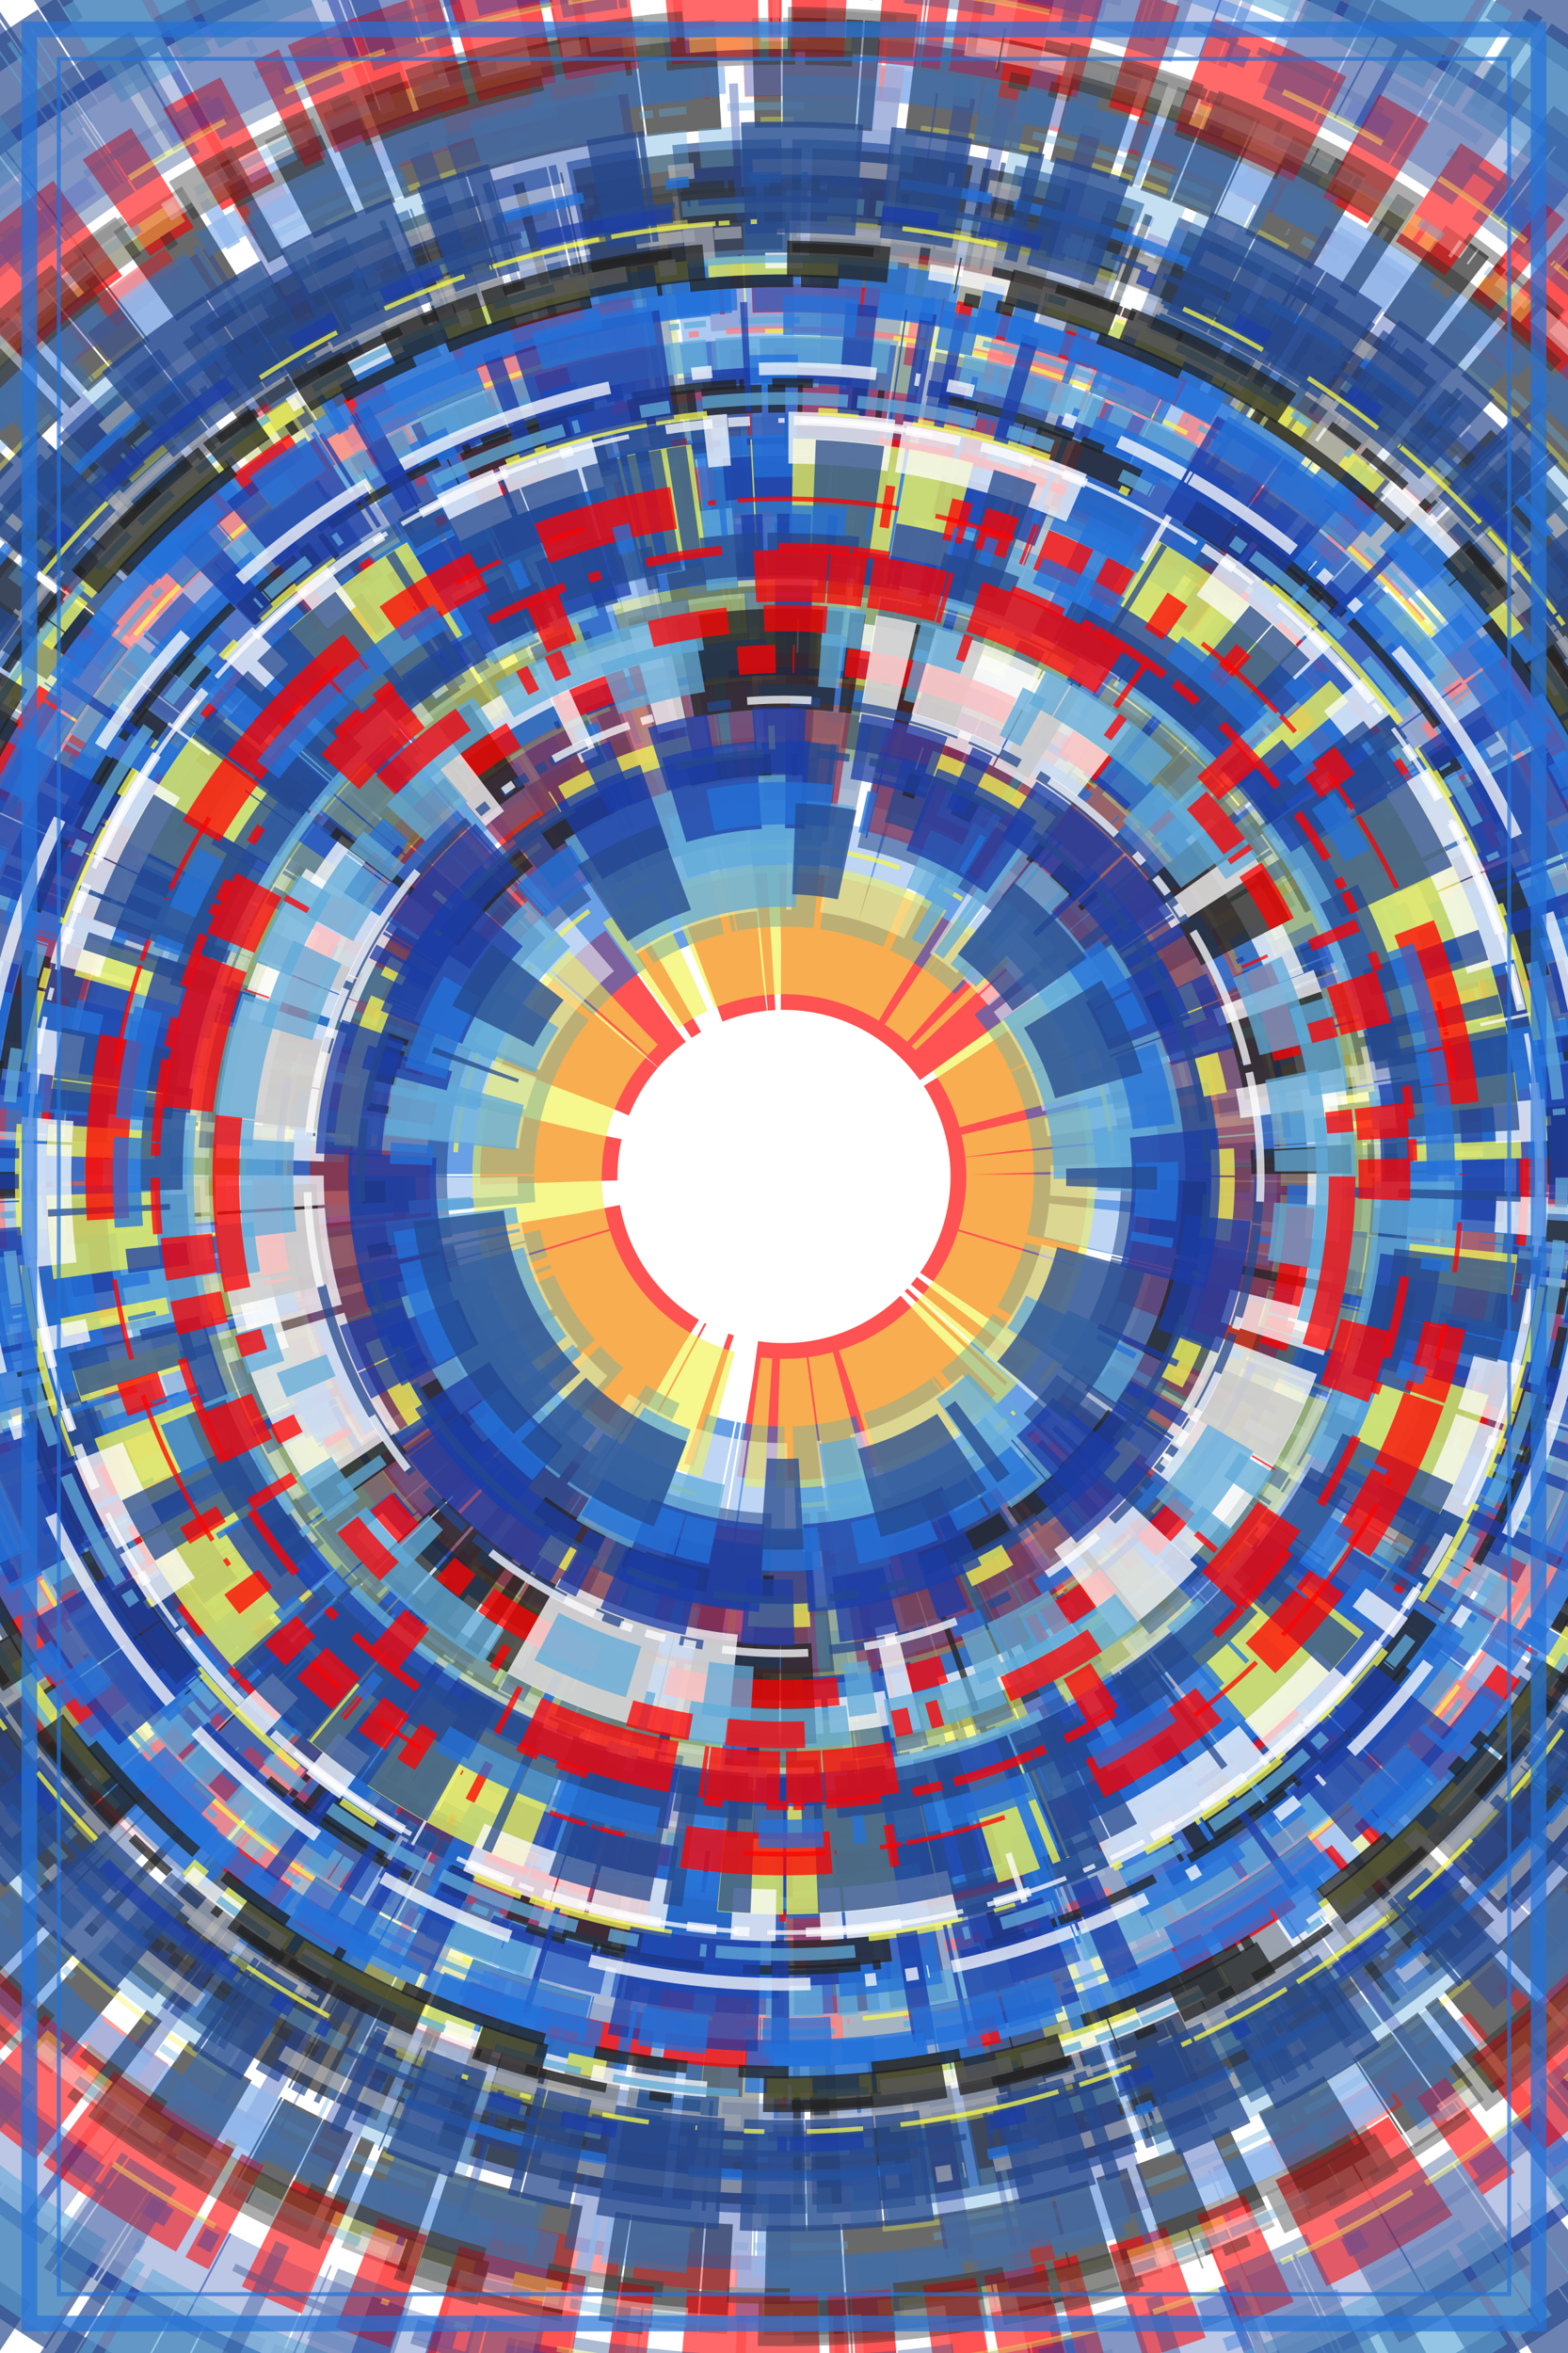 <svg xmlns="http://www.w3.org/2000/svg" viewBox="0 0 800 1200"><style>/*<![CDATA[*/svg{background:rgb(34,34,34);max-width:100vw;max-height:100vh}svg>g{filter:}.s0{fill:none;stroke:rgb(27,61,166)}.s1{fill:none;stroke:rgb(35,114,217)}.s2{fill:none;stroke:rgb(98,171,217)}.s3{fill:none;stroke:rgb(34,34,34)}.s4{fill:none;stroke:rgb(242,245,87)}.s5{fill:none;stroke:rgb(38,72,140)}.s6{fill:none;stroke:rgb(255,255,255)}.s7{fill:none;stroke:rgb(255,0,0)}/*]]>*/</style><defs><filter id="displacementFilter"><feTurbulence type="turbulence" seed="1877667366" baseFrequency=".005" numOctaves="10" result="turbulence"/><feDisplacementMap in2="turbulence" in="SourceGraphic" scale="300" xChannelSelector="R" yChannelSelector="G"/></filter></defs><g transform="translate(400, 600)"><g filter="url(#displacementFilter)" opacity=".7"><g id="a"><circle opacity=".5" transform="rotate(63)" class="s7" stroke-width="70" r="120" stroke-dasharray="75 18 4 18 1 5 103 18 30 18 40 1 27 5 8 18 32 1 5 5 116 5 142 5 6 5 2 5 44 1 " /><circle opacity=".5" transform="rotate(329)" class="s1" stroke-width="55" r="155" stroke-dasharray="16 1 103 5 44 5 48 5 2 1 47 5 40 5 26 1 3 1 18 18 24 18 19 5 48 5 2 5 17 18 " /><circle opacity=".5" transform="rotate(310)" class="s6" stroke-width="50" r="360" stroke-dasharray="49 5 52 1 44 5 60 1 8 5 1 5 13 1 118 5 3 18 8 1 53 5 21 18 9 18 21 18 9 5 " /><circle opacity=".5" transform="rotate(234)" class="s2" stroke-width="54" r="260" stroke-dasharray="40 18 1 18 6 5 28 1 52 18 13 5 33 5 5 18 1 5 10 18 40 1 35 18 47 5 12 5 36 1 " /><circle opacity=".5" transform="rotate(213)" class="s5" stroke-width="60" r="721" stroke-dasharray="30 5 126 5 43 18 60 1 2 18 10 1 6 18 8 5 6 18 8 1 44 5 18 18 142 5 2 5 7 1 " /><circle opacity=".5" transform="rotate(267)" class="s3" stroke-width="51" r="362" stroke-dasharray="80 18 19 18 96 5 142 5 81 18 21 5 10 1 55 5 4 5 6 1 39 1 3 1 103 18 4 5 103 1 " /><circle opacity=".5" transform="rotate(101)" class="s5" stroke-width="57" r="678" stroke-dasharray="60 18 3 5 1 1 61 5 32 1 17 1 32 1 8 5 65 1 103 18 8 5 77 18 17 5 24 1 38 18 " /><circle opacity=".5" transform="rotate(294)" class="s6" stroke-width="58" r="165" stroke-dasharray="8 18 21 5 14 1 8 5 44 1 24 5 11 18 19 5 21 5 77 18 80 18 3 18 24 1 35 5 30 1 " /><circle opacity=".5" transform="rotate(216)" class="s0" stroke-width="53" r="307" stroke-dasharray="71 1 47 5 10 18 44 18 8 1 57 5 38 5 21 1 2 1 52 1 70 18 26 1 23 5 6 18 34 1 " /><circle opacity=".5" transform="rotate(268)" class="s4" stroke-width="63" r="246" stroke-dasharray="65 5 4 18 7 18 36 1 76 18 60 5 90 5 47 18 89 18 1 18 35 18 17 1 3 5 2 18 35 5 " /><circle opacity=".5" transform="rotate(256)" class="s0" stroke-width="55" r="636" stroke-dasharray="116 1 27 18 59 5 12 1 1 5 2 1 98 1 2 1 6 5 30 1 5 18 89 1 96 1 2 1 25 5 " /><circle opacity=".5" transform="rotate(147)" class="s3" stroke-width="56" r="563" stroke-dasharray="39 1 8 18 74 5 33 5 8 5 17 1 23 1 1 18 40 18 10 18 26 5 17 5 134 1 40 18 14 1 " /><circle opacity=".5" transform="rotate(342)" class="s6" stroke-width="75" r="619" stroke-dasharray="6 18 11 18 48 5 17 18 80 1 76 1 10 5 80 5 1 18 21 18 28 18 10 5 47 5 46 1 4 1 " /><circle opacity=".5" transform="rotate(149)" class="s5" stroke-width="56" r="501" stroke-dasharray="53 5 48 5 44 5 2 5 65 18 65 1 21 18 3 5 7 1 1 5 13 18 4 1 27 1 4 5 34 18 " /><circle opacity=".5" transform="rotate(211)" class="s3" stroke-width="75" r="258" stroke-dasharray="8 18 21 1 21 18 74 5 11 18 8 18 28 5 28 18 70 1 35 18 43 18 60 18 8 1 7 18 24 5 " /><circle opacity=".5" transform="rotate(155)" class="s3" stroke-width="71" r="489" stroke-dasharray="8 5 21 1 77 5 40 18 5 18 1 5 110 5 77 5 43 18 14 5 4 18 40 5 24 5 65 5 11 18 " /><circle opacity=".5" transform="rotate(209)" class="s1" stroke-width="51" r="301" stroke-dasharray="43 5 30 1 13 18 28 18 3 18 8 1 103 1 2 1 4 1 134 1 21 5 24 18 25 1 10 18 18 18 " /><circle opacity=".5" transform="rotate(290)" class="s2" stroke-width="75" r="351" stroke-dasharray="55 5 2 1 53 5 24 1 30 1 30 5 13 5 126 1 96 1 123 5 30 5 3 1 32 5 4 1 21 18 " /><circle opacity=".5" transform="rotate(164)" class="s4" stroke-width="66" r="126" stroke-dasharray="126 1 10 18 24 5 118 5 19 5 4 18 44 5 15 1 11 1 38 1 53 1 67 5 17 1 19 5 8 18 " /><circle opacity=".5" transform="rotate(34)" class="s2" stroke-width="57" r="672" stroke-dasharray="55 5 14 5 142 18 1 18 7 1 13 5 111 5 6 18 74 18 1 5 2 5 1 5 1 18 36 5 14 5 " /><circle opacity=".5" transform="rotate(247)" class="s7" stroke-width="86" r="224" stroke-dasharray="41 1 14 1 1 5 59 18 67 5 8 18 44 1 89 5 44 1 14 1 85 18 14 5 13 18 6 18 19 5 " /><circle opacity=".5" transform="rotate(220)" class="s4" stroke-width="51" r="279" stroke-dasharray="1 1 21 18 2 5 96 18 77 18 65 5 61 18 26 5 55 5 67 18 1 5 19 1 30 1 48 5 47 5 " /><circle opacity=".5" transform="rotate(79)" class="s7" stroke-width="60" r="600" stroke-dasharray="7 5 28 18 21 1 1 1 10 5 70 18 19 18 70 18 28 18 32 18 13 5 77 5 43 5 40 18 47 5 " /><circle opacity=".5" transform="rotate(224)" class="s0" stroke-width="59" r="398" stroke-dasharray="1 18 14 5 47 18 28 5 41 5 77 1 5 5 33 5 65 1 13 5 60 18 29 1 83 5 27 1 60 18 " /><circle opacity=".5" transform="rotate(13)" class="s5" stroke-width="50" r="197" stroke-dasharray="1 1 1 1 70 5 30 18 10 5 3 1 61 5 33 5 4 18 90 18 98 5 16 5 21 1 8 5 111 5 " /></g></g><use href="#a" opacity=".95" /><g filter="url(#displacementFilter)" opacity=".5"><g id="b"><circle opacity=".75" transform="rotate(177)" class="s1" stroke-width="78" r="434" stroke-dasharray="17 65 47 53 38 4 85 57 13 46 65 3 96 14 47 2 93 6 85 57 33 71 17 65 55 17 12 76 15 38 " /><circle opacity=".75" transform="rotate(353)" class="s1" stroke-width="22" r="332" stroke-dasharray="25 21 53 13 2 1 16 85 96 43 44 40 111 80 90 49 90 49 2 1 33 50 17 41 50 23 1 60 1 8 " /><circle opacity=".75" transform="rotate(197)" class="s5" stroke-width="42" r="256" stroke-dasharray="96 14 19 24 70 2 12 76 44 40 24 81 2 52 7 3 40 66 103 90 21 10 13 9 4 10 36 14 41 89 " /><circle opacity=".75" transform="rotate(253)" class="s5" stroke-width="18" r="390" stroke-dasharray="6 67 74 17 21 1 5 14 46 1 80 15 25 21 103 90 25 21 21 13 1 24 142 53 16 85 30 47 44 1 " /><circle opacity=".75" transform="rotate(25)" class="s1" stroke-width="17" r="559" stroke-dasharray="6 103 67 2 48 3 1 24 24 81 47 53 44 40 116 142 40 66 40 87 70 2 90 49 7 3 90 49 1 1 " /><circle opacity=".75" transform="rotate(145)" class="s1" stroke-width="7" r="637" stroke-dasharray="15 38 21 13 4 59 59 15 118 55 55 17 43 4 2 4 11 57 1 8 33 50 142 53 134 96 4 93 57 53 " /><circle opacity=".75" transform="rotate(27)" class="s3" stroke-width="6" r="592" stroke-dasharray="23 4 35 14 6 36 33 50 30 47 59 15 10 11 1 33 14 44 52 77 52 77 14 28 44 1 8 30 3 110 " /><circle opacity=".75" transform="rotate(336)" class="s0" stroke-width="5" r="322" stroke-dasharray="35 14 61 126 3 18 80 15 77 21 6 103 21 13 36 32 12 76 3 110 25 21 19 21 46 1 4 93 118 55 " /><circle opacity=".75" transform="rotate(183)" class="s7" stroke-width="18" r="560" stroke-dasharray="21 123 70 8 75 25 24 81 36 14 44 40 27 48 118 55 3 18 81 40 1 8 10 19 6 36 53 8 21 123 " /><circle opacity=".75" transform="rotate(321)" class="s1" stroke-width="33" r="568" stroke-dasharray="8 12 110 47 96 14 70 2 59 15 13 9 14 28 103 90 15 38 118 55 29 104 1 33 11 57 28 41 83 75 " /><circle opacity=".75" transform="rotate(209)" class="s1" stroke-width="11" r="308" stroke-dasharray="103 90 15 98 2 4 76 83 46 1 19 21 1 6 50 23 52 77 33 50 4 70 6 67 46 1 81 40 21 111 " /><circle opacity=".75" transform="rotate(256)" class="s0" stroke-width="4" r="469" stroke-dasharray="74 17 87 134 26 81 38 4 8 26 26 81 36 27 103 24 4 10 70 8 110 47 65 3 8 26 1 60 134 96 " /><circle opacity=".75" transform="rotate(47)" class="s7" stroke-width="6" r="472" stroke-dasharray="21 1 15 98 13 46 76 83 10 116 134 96 103 24 28 21 21 111 15 98 81 17 19 17 8 26 34 21 13 46 " /><circle opacity=".75" transform="rotate(210)" class="s2" stroke-width="5" r="506" stroke-dasharray="17 65 14 21 6 36 10 116 13 30 93 6 7 3 11 8 1 6 15 38 36 14 4 59 1 24 103 24 110 47 " /><circle opacity=".75" transform="rotate(238)" class="s6" stroke-width="22" r="345" stroke-dasharray="38 4 76 83 1 33 55 17 61 126 48 3 61 36 2 5 126 19 41 65 8 12 76 83 19 17 7 3 49 36 " /><circle opacity=".75" transform="rotate(96)" class="s0" stroke-width="10" r="511" stroke-dasharray="40 13 85 57 1 8 11 57 90 49 24 61 53 8 1 6 13 46 123 7 134 96 33 50 14 44 50 23 19 17 " /><circle opacity=".75" transform="rotate(197)" class="s5" stroke-width="22" r="475" stroke-dasharray="116 142 15 38 6 36 65 3 70 8 43 4 13 46 61 126 50 23 57 53 1 60 24 81 38 4 87 134 96 14 " /><circle opacity=".75" transform="rotate(228)" class="s4" stroke-width="3" r="210" stroke-dasharray="21 13 21 1 8 61 104 28 17 60 15 38 87 134 19 24 2 5 40 66 40 66 36 32 8 26 61 126 65 44 " /><circle opacity=".75" transform="rotate(259)" class="s3" stroke-width="64" r="330" stroke-dasharray="98 4 9 7 35 2 28 41 21 111 71 39 61 36 17 65 6 67 39 118 6 103 4 93 21 1 59 15 1 8 " /><circle opacity=".75" transform="rotate(248)" class="s0" stroke-width="27" r="446" stroke-dasharray="40 66 8 19 67 2 2 1 32 33 47 2 21 103 14 21 61 36 104 28 11 8 9 7 11 8 3 18 70 8 " /><circle opacity=".75" transform="rotate(303)" class="s7" stroke-width="18" r="330" stroke-dasharray="30 47 6 103 2 4 60 96 70 2 8 1 10 116 36 32 48 3 8 61 24 11 1 33 110 47 80 15 18 29 " /><circle opacity=".75" transform="rotate(219)" class="s3" stroke-width="15" r="262" stroke-dasharray="55 17 47 53 53 13 4 70 8 26 14 44 5 14 23 4 4 70 21 103 48 3 65 44 93 6 60 96 7 35 " /><circle opacity=".75" transform="rotate(2)" class="s2" stroke-width="4" r="546" stroke-dasharray="14 21 39 118 96 43 1 8 21 111 89 6 1 8 81 40 65 44 48 3 7 35 10 116 85 57 11 57 7 3 " /><circle opacity=".75" transform="rotate(330)" class="s2" stroke-width="20" r="526" stroke-dasharray="93 6 13 9 36 32 14 44 2 52 2 5 70 8 2 52 8 1 80 15 23 4 24 11 77 21 89 6 110 47 " /><circle opacity=".75" transform="rotate(356)" class="s4" stroke-width="12" r="581" stroke-dasharray="38 4 123 7 53 16 12 76 96 43 21 13 83 75 1 60 53 8 34 21 8 1 48 3 8 30 29 104 25 21 " /><circle opacity=".75" transform="rotate(25)" class="s1" stroke-width="78" r="485" stroke-dasharray="4 59 4 10 96 43 17 1 8 19 71 39 2 1 17 65 61 36 85 57 1 24 1 30 24 61 21 103 29 104 " /><circle opacity=".75" transform="rotate(253)" class="s5" stroke-width="71" r="637" stroke-dasharray="8 61 30 1 4 59 74 17 49 36 9 7 47 53 30 1 46 1 40 13 74 17 30 1 7 35 43 4 1 24 " /><circle opacity=".75" transform="rotate(14)" class="s6" stroke-width="3" r="482" stroke-dasharray="4 10 85 57 126 19 25 21 40 13 24 11 8 12 53 16 126 19 80 15 8 30 10 11 32 33 30 1 60 96 " /><circle opacity=".75" transform="rotate(182)" class="s6" stroke-width="10" r="584" stroke-dasharray="24 81 21 13 76 83 6 103 110 47 81 40 8 26 77 21 11 57 24 81 123 7 85 57 2 52 74 17 14 44 " /><circle opacity=".75" transform="rotate(294)" class="s6" stroke-width="69" r="328" stroke-dasharray="17 1 60 96 17 65 13 46 21 123 24 11 104 28 61 126 15 98 134 96 1 60 93 6 70 2 21 10 93 6 " /><circle opacity=".75" transform="rotate(154)" class="s2" stroke-width="84" r="214" stroke-dasharray="40 13 2 5 13 46 36 27 40 87 134 96 10 11 9 7 26 35 134 96 30 47 33 71 29 104 41 65 11 8 " /><circle opacity=".75" transform="rotate(108)" class="s4" stroke-width="3" r="539" stroke-dasharray="41 89 116 142 21 103 81 40 53 16 57 53 60 96 35 14 24 11 134 96 134 96 17 65 46 1 14 28 65 3 " /><circle opacity=".75" transform="rotate(274)" class="s2" stroke-width="25" r="352" stroke-dasharray="26 35 33 50 17 1 77 21 60 96 59 15 134 96 19 24 17 65 89 6 75 25 103 24 6 103 123 7 33 71 " /><circle opacity=".75" transform="rotate(138)" class="s2" stroke-width="40" r="220" stroke-dasharray="90 49 8 61 134 96 110 47 24 61 46 1 40 13 7 35 40 87 27 48 3 18 142 53 93 6 44 40 65 3 " /><circle opacity=".75" transform="rotate(250)" class="s2" stroke-width="51" r="402" stroke-dasharray="12 76 21 111 11 8 74 17 1 30 5 14 90 49 142 53 26 35 35 2 70 2 83 75 35 14 29 104 111 80 " /><circle opacity=".75" transform="rotate(98)" class="s2" stroke-width="5" r="585" stroke-dasharray="28 21 57 34 103 24 40 87 134 96 1 1 12 76 44 1 30 10 14 28 4 93 33 50 123 7 96 14 30 10 " /><circle opacity=".75" transform="rotate(99)" class="s3" stroke-width="8" r="571" stroke-dasharray="32 33 96 43 6 36 50 23 96 43 3 18 66 5 24 81 10 11 11 57 57 53 7 3 110 47 1 33 57 53 " /><circle opacity=".75" transform="rotate(69)" class="s5" stroke-width="6" r="303" stroke-dasharray="8 12 7 3 9 7 7 3 26 81 15 38 19 21 70 8 35 14 134 96 2 52 10 11 30 1 66 5 53 8 " /><circle opacity=".75" transform="rotate(268)" class="s4" stroke-width="15" r="280" stroke-dasharray="4 93 1 6 87 134 25 21 26 35 17 1 40 66 30 47 26 81 29 104 39 118 21 111 61 126 96 14 13 46 " /><circle opacity=".75" transform="rotate(172)" class="s4" stroke-width="69" r="436" stroke-dasharray="50 23 19 21 11 57 24 61 76 83 87 134 2 4 5 8 26 35 1 24 67 2 39 118 104 28 17 60 96 14 " /><circle opacity=".75" transform="rotate(0)" class="s0" stroke-width="56" r="250" stroke-dasharray="65 44 4 59 38 4 1 60 104 28 83 75 80 15 35 14 90 49 14 21 83 75 53 13 55 17 14 44 1 30 " /><circle opacity=".75" transform="rotate(120)" class="s0" stroke-width="42" r="278" stroke-dasharray="67 2 44 1 2 4 8 26 17 1 29 104 81 40 9 7 2 1 83 75 19 24 36 27 32 33 53 16 13 30 " /><circle opacity=".75" transform="rotate(275)" class="s3" stroke-width="18" r="496" stroke-dasharray="9 7 4 59 1 30 1 8 71 39 43 4 38 4 11 8 3 110 17 65 76 83 50 23 14 28 17 41 48 3 " /><circle opacity=".75" transform="rotate(227)" class="s3" stroke-width="23" r="585" stroke-dasharray="43 4 36 32 36 27 65 3 142 53 65 44 1 33 70 8 116 142 44 40 134 96 17 1 57 34 28 41 47 53 " /><circle opacity=".75" transform="rotate(168)" class="s0" stroke-width="10" r="617" stroke-dasharray="24 61 24 81 47 2 6 103 36 27 21 111 8 19 14 28 110 47 32 33 41 65 87 134 36 27 40 66 11 57 " /><circle opacity=".75" transform="rotate(274)" class="s2" stroke-width="34" r="330" stroke-dasharray="14 44 8 61 16 85 60 70 55 17 44 1 2 1 14 21 39 118 60 96 47 2 17 65 17 60 30 47 60 96 " /><circle opacity=".75" transform="rotate(56)" class="s0" stroke-width="39" r="403" stroke-dasharray="21 10 34 21 52 77 13 9 21 10 6 36 52 77 126 19 61 126 7 35 15 98 83 75 8 30 1 8 29 104 " /><circle opacity=".75" transform="rotate(174)" class="s6" stroke-width="33" r="471" stroke-dasharray="70 2 14 28 28 41 48 3 21 1 57 34 2 52 26 35 24 81 38 4 60 70 15 38 66 5 118 55 4 40 " /><circle opacity=".75" transform="rotate(13)" class="s5" stroke-width="5" r="270" stroke-dasharray="3 26 30 1 60 70 57 34 21 13 19 24 50 23 34 21 30 10 123 7 19 21 27 48 53 8 44 1 4 70 " /><circle opacity=".75" transform="rotate(9)" class="s1" stroke-width="27" r="238" stroke-dasharray="6 67 4 93 35 2 21 13 50 23 36 32 21 1 61 36 57 34 65 3 17 41 13 46 60 70 41 89 77 21 " /><circle opacity=".75" transform="rotate(13)" class="s5" stroke-width="78" r="431" stroke-dasharray="12 76 40 66 26 81 4 59 17 1 30 47 11 8 81 40 19 21 11 8 61 36 6 36 46 1 35 2 48 3 " /><circle opacity=".75" transform="rotate(77)" class="s5" stroke-width="27" r="397" stroke-dasharray="57 53 49 36 111 80 1 60 116 142 52 77 89 6 67 2 2 1 28 41 35 2 8 26 40 66 8 30 38 4 " /><circle opacity=".75" transform="rotate(319)" class="s7" stroke-width="6" r="401" stroke-dasharray="19 21 35 14 7 3 14 28 12 76 21 13 14 74 53 16 8 30 49 36 46 1 24 81 36 14 8 1 53 8 " /><circle opacity=".75" transform="rotate(334)" class="s6" stroke-width="5" r="304" stroke-dasharray="66 5 83 75 8 30 53 8 8 61 41 65 61 36 55 17 8 12 13 9 8 12 83 75 41 89 61 36 30 1 " /><circle opacity=".75" transform="rotate(198)" class="s6" stroke-width="6" r="482" stroke-dasharray="10 11 19 17 77 21 30 47 104 28 61 36 8 61 30 10 14 28 70 2 35 14 34 21 16 85 24 61 61 36 " /><circle opacity=".75" transform="rotate(87)" class="s7" stroke-width="27" r="432" stroke-dasharray="87 134 6 36 13 9 21 10 2 1 1 6 30 10 19 24 15 38 12 76 21 103 116 142 47 2 104 28 65 44 " /><circle opacity=".75" transform="rotate(83)" class="s3" stroke-width="6" r="506" stroke-dasharray="5 8 75 25 67 2 3 18 26 81 89 6 15 98 89 6 87 134 17 65 15 98 50 23 36 14 111 80 81 17 " /><circle opacity=".75" transform="rotate(332)" class="s4" stroke-width="5" r="488" stroke-dasharray="26 35 90 49 6 103 126 19 71 39 47 2 13 30 67 2 3 18 19 17 6 67 14 21 61 126 93 6 33 71 " /><circle opacity=".75" transform="rotate(152)" class="s0" stroke-width="70" r="523" stroke-dasharray="90 49 4 59 19 17 1 8 10 11 7 35 10 116 46 1 44 40 6 103 19 21 65 3 3 18 14 74 11 8 " /><circle opacity=".75" transform="rotate(133)" class="s5" stroke-width="4" r="623" stroke-dasharray="75 25 110 47 53 8 2 5 83 75 71 39 24 11 71 39 5 8 36 27 90 49 3 26 27 48 8 26 5 14 " /><circle opacity=".75" transform="rotate(277)" class="s5" stroke-width="58" r="209" stroke-dasharray="15 98 59 15 57 53 13 46 96 43 9 7 65 44 24 61 89 6 134 96 3 26 41 65 52 77 40 13 38 4 " /><circle opacity=".75" transform="rotate(185)" class="s1" stroke-width="18" r="419" stroke-dasharray="71 39 8 19 41 65 67 2 21 1 57 53 8 61 11 57 4 40 36 14 2 52 3 18 8 30 57 34 1 8 " /><circle opacity=".75" transform="rotate(268)" class="s4" stroke-width="3" r="609" stroke-dasharray="4 93 61 126 57 34 55 17 1 1 70 8 67 2 7 35 35 14 103 24 36 27 13 30 1 30 30 47 7 35 " /><circle opacity=".75" transform="rotate(182)" class="s6" stroke-width="8" r="515" stroke-dasharray="1 6 8 19 7 35 142 53 90 49 103 24 142 53 13 30 75 25 3 18 17 60 8 30 47 2 2 1 80 15 " /><circle opacity=".75" transform="rotate(15)" class="s7" stroke-width="33" r="383" stroke-dasharray="41 89 60 96 21 123 46 1 23 4 46 1 3 18 96 14 4 70 21 111 8 26 33 50 21 13 26 81 96 14 " /><circle opacity=".75" transform="rotate(209)" class="s1" stroke-width="25" r="549" stroke-dasharray="35 2 57 53 44 1 1 33 43 4 3 26 1 1 81 40 76 83 47 53 24 61 5 14 44 1 7 35 111 80 " /><circle opacity=".75" transform="rotate(327)" class="s7" stroke-width="3" r="432" stroke-dasharray="1 6 52 77 17 1 1 1 2 4 24 61 1 30 32 33 24 81 5 14 103 24 52 77 1 60 65 3 14 28 " /><circle opacity=".75" transform="rotate(135)" class="s7" stroke-width="17" r="356" stroke-dasharray="40 66 13 46 14 28 111 80 1 60 4 93 65 44 8 12 11 57 50 23 40 87 6 103 6 67 38 4 4 10 " /><circle opacity=".75" transform="rotate(217)" class="s1" stroke-width="14" r="560" stroke-dasharray="4 10 111 80 24 81 90 49 39 118 8 30 134 96 1 6 53 8 39 118 4 10 1 8 17 1 66 5 89 6 " /><circle opacity=".75" transform="rotate(186)" class="s2" stroke-width="8" r="496" stroke-dasharray="30 47 21 1 1 60 9 7 77 21 44 40 2 5 1 1 34 21 4 70 89 6 4 40 19 21 93 6 77 21 " /></g></g><use href="#b" opacity=".95" transform="scale(.8)"/></g><g opacity=".7"><rect x="15" y="15" width="770" height="1170" class="s1" fill="none" stroke-width="8"/><rect x="30" y="30" width="740" height="1140" class="s1" fill="none" stroke-width="2"/></g></svg>